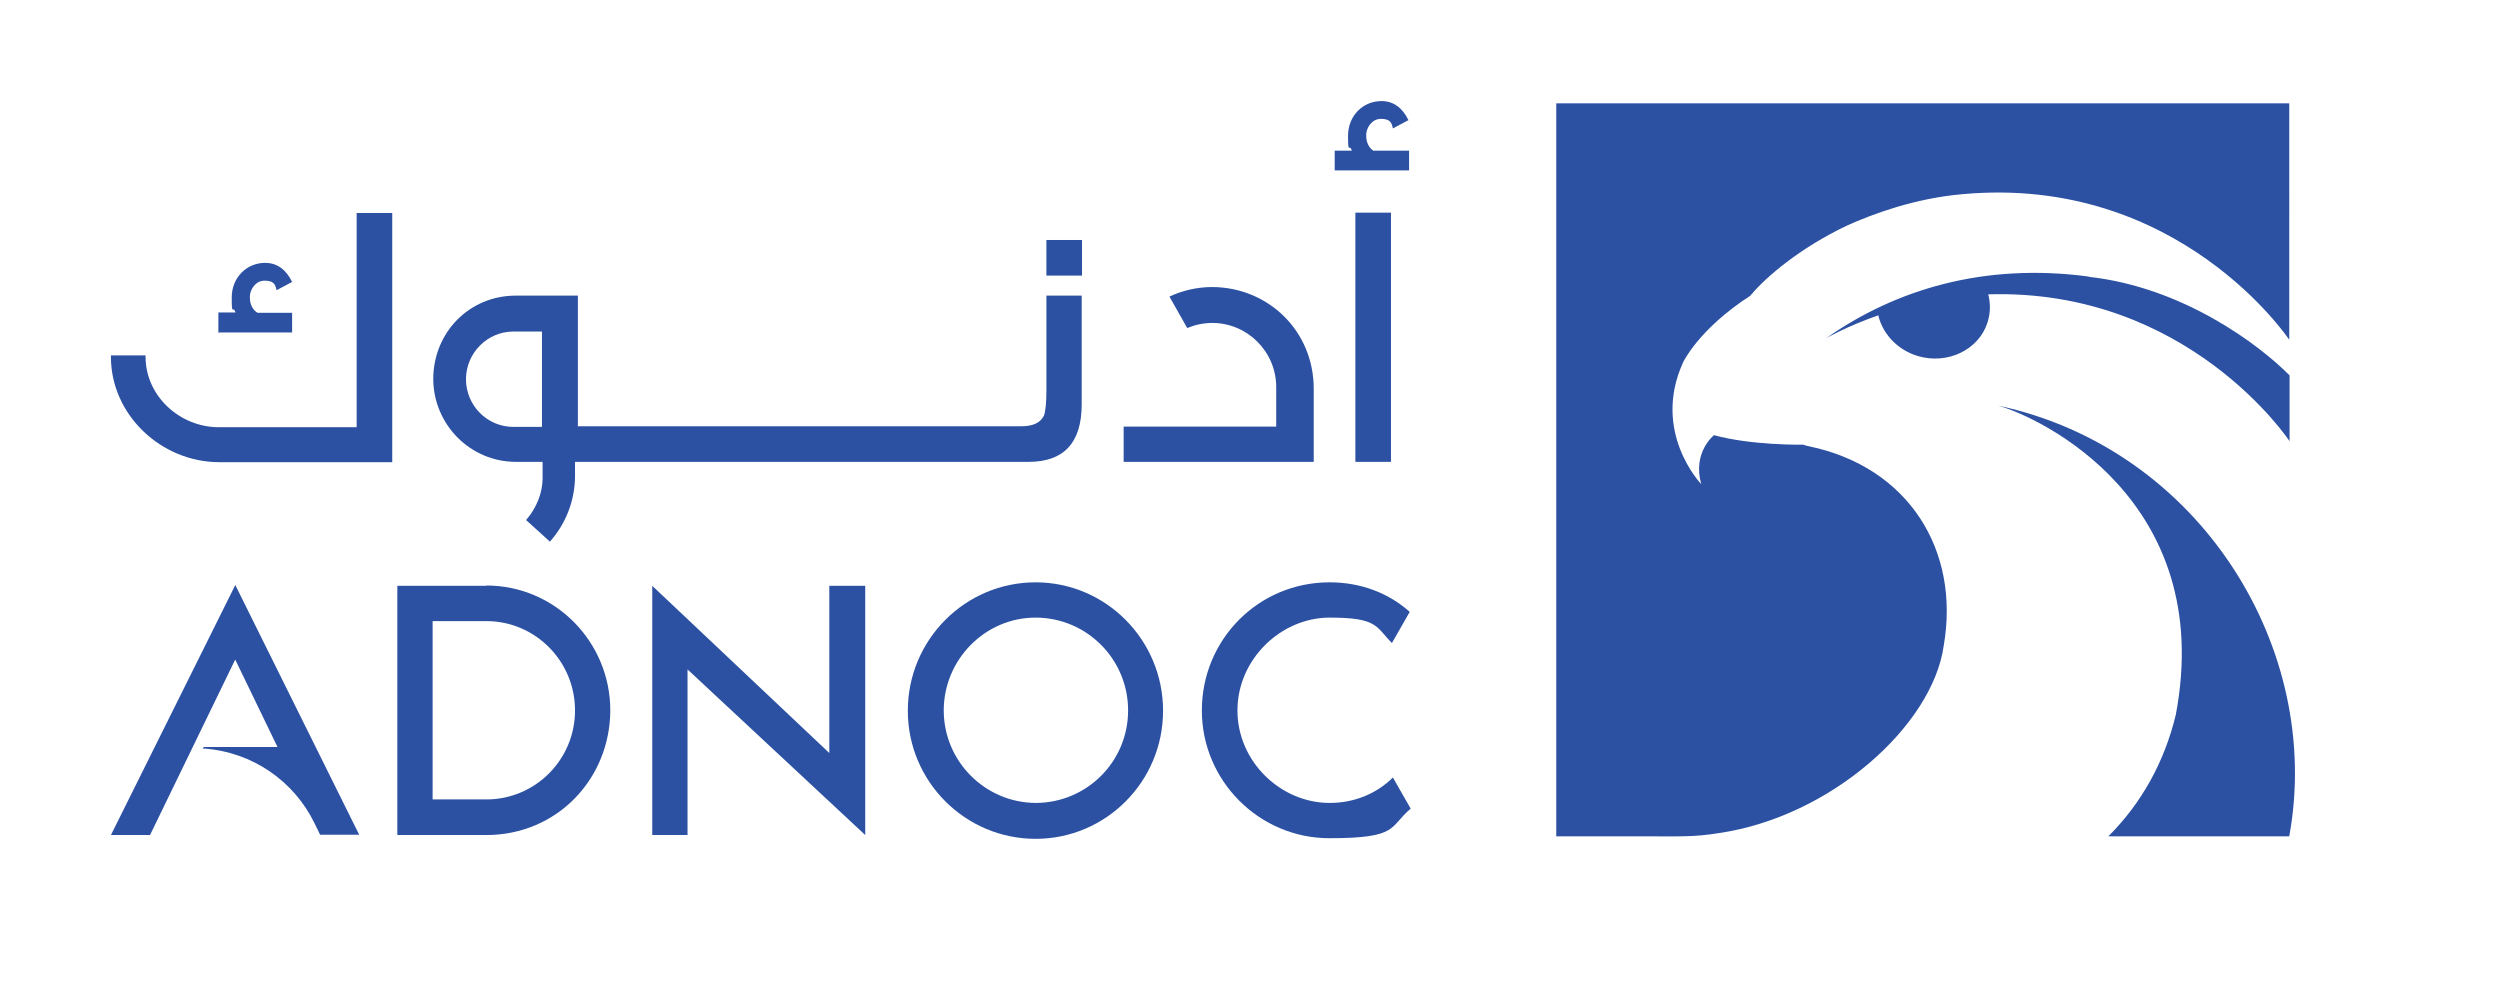 <?xml version="1.0" encoding="UTF-8"?>
<svg id="Layer_1" xmlns="http://www.w3.org/2000/svg" version="1.1" viewBox="0 0 786.5 312.2">
  <!-- Generator: Adobe Illustrator 29.7.1, SVG Export Plug-In . SVG Version: 2.1.1 Build 8)  -->
  <defs>
    <style>
      .st0 {
        fill: none;
        stroke: #6d6e71;
        stroke-miterlimit: 10;
        stroke-width: 6px;
      }

      .st1 {
        fill: #2c51a3;
      }
    </style>
  </defs>
  <g>
    <path class="st1" d="M325.8,183.2c-22.2,0-40.2,18.1-40.2,40.4s18.1,40.3,40.2,40.3,40.1-18,40.1-40.3-18-40.4-40.1-40.4h0ZM325.8,252.6c-16-.1-28.9-13.2-28.9-29.1s12.9-29.2,28.9-29.2,29.1,13,29.1,29.2-13.1,29.1-29.1,29.1Z"/>
    <polygon class="st1" points="260.9 236.9 205.2 184.3 205.2 262.7 216.3 262.7 216.3 210.6 272.2 262.7 272.2 184.3 260.9 184.3 260.9 236.9"/>
    <path class="st1" d="M153,184.3h-28v78.4h28c22.2,0,38.9-17.6,39-39.2,0-21.6-17.4-39.3-39-39.3h0ZM153,251.5h-16.9v-56.1h16.9c15.4,0,27.9,12.6,27.9,28.1s-12.5,28-27.9,28Z"/>
    <path class="st1" d="M418.3,252.6c-15.4,0-29-13-29-29.1s13.7-29.2,29-29.2,14.5,2.9,19.6,8l5.6-9.8c-6.7-6-15.5-9.3-25.2-9.3-22.5,0-40.2,18.1-40.2,40.3s18.1,40.2,40.1,40.2,18.7-3.5,25.6-9.3l-5.6-9.8c-5.1,5.1-12.2,8-19.8,8h-.1Z"/>
    <path class="st1" d="M74,184.1l-39.1,78.6h12.3l26.8-55.2,13.3,27.5h-23.2l-.3.5h.4c15.3,1.1,28.3,10.3,34.7,23.4l1.8,3.7h12.3l-39-78.6h0Z"/>
    <rect class="st1" x="426.4" y="66.9" width="11.2" height="78.4"/>
    <path class="st1" d="M432.2,47.5c-1.6-1-2.4-2.7-2.4-5s1.8-5.1,4.6-5.1,3.4,1,3.8,3l4.9-2.6c-1.9-3.9-4.7-6-8.5-6-5.8,0-10.5,4.6-10.5,10.9s.4,2.2,1.2,4.7h-5.4v6.2h23.4v-6.2h-11.1Z"/>
    <path class="st1" d="M34.9,111.8v.5c0,18.2,15.8,33.1,34.1,33.1h54.4v-78.4h-11.2v67.4h-43.4c-12.2,0-23-9.8-23-22.1s0-.3,0-.5c0,0-10.9,0-10.9,0Z"/>
    <path class="st1" d="M353.5,134.2v11.1h59.8v-23c0-18.2-14.3-31.9-31.9-32-4.8,0-9.4,1.1-13.5,3l5.6,9.9c2.4-1,5.1-1.6,7.9-1.6,11,0,20.1,9,20.1,20.2v12.4h-48Z"/>
    <path class="st1" d="M68.5,104.6h23.4v-6.2h-10.9c-1.6-1-2.4-2.7-2.4-5s1.8-5.1,4.6-5.1,3.4,1,3.8,3l4.9-2.6c-1.9-3.9-4.7-6-8.5-6-5.8,0-10.5,4.6-10.5,10.9s.4,2.2,1.2,4.7h-5.4v6.2h-.2Z"/>
    <rect class="st1" x="329.2" y="75.5" width="11.2" height="11.2"/>
    <path class="st1" d="M165.5,163.6h0l7.5,6.8c4.9-5.5,7.9-12.8,7.9-20.7v-4.4h142.7c11.1,0,16.7-6,16.7-18.1v-34.2h-11.1v30c0,3.6-.3,6.6-.8,7.8-1.1,2.2-3.4,3.3-7.1,3.3h-139.5v-41.1h-19.5c-14.8,0-25.9,11.7-26,26.1,0,14.4,11.6,26.2,26,26.2h8.4v5.2c0,4.5-1.9,9.3-5.1,13h0ZM170.5,134.3h-9c-8.3,0-14.9-6.8-14.9-15s6.7-15,14.9-15h9v30h0Z"/>
    <g>
      <path class="st1" d="M684.5,224.9c-3.6,14.9-10.8,27.8-21.2,38.2h56.9c10.8-58.9-28-121.9-91.6-135.5,13,3.6,68.7,29.7,55.9,97.3h0Z"/>
      <path class="st1" d="M489.6,32.5v230.6h24.6c14.9,0,18.4.3,26.5-1,35.2-5.1,67.3-33.8,70.8-59,5.2-30-11.1-56.2-42.4-62.7-.6-.1-1.2-.3-1.8-.5-1.1,0-16.4.2-28.1-3,0,.1-6.8,5.3-4,15.4,0,0-15.7-16.3-5.7-38.3,0,0,4.8-10.4,21.2-21,0-.2.2-.3.4-.5,4.4-5.2,14.9-14.4,30.1-21.6,7.8-3.5,21.1-8.5,36.1-9.8,68.2-6.3,102.9,45.8,102.9,45.8V32.5h-230.6Z"/>
      <path class="st1" d="M657.1,87c-33-4.4-60.8,4.1-82.6,19.4,0,0,6.4-3.7,16.4-7.2,1.5,6.3,6.8,11.7,14,13.2,9.6,2,19-3.6,20.8-12.6.5-2.4.4-4.9-.2-7.2,63-1.9,94.8,46.2,94.8,46.2v-20.7c-9.6-9.7-33.5-27.7-63.1-31h-.1Z"/>
    </g>
  </g>
  <rect class="st0" x="-1641.7" y="-631.7" width="5385.8" height="1559.1"/>
</svg>